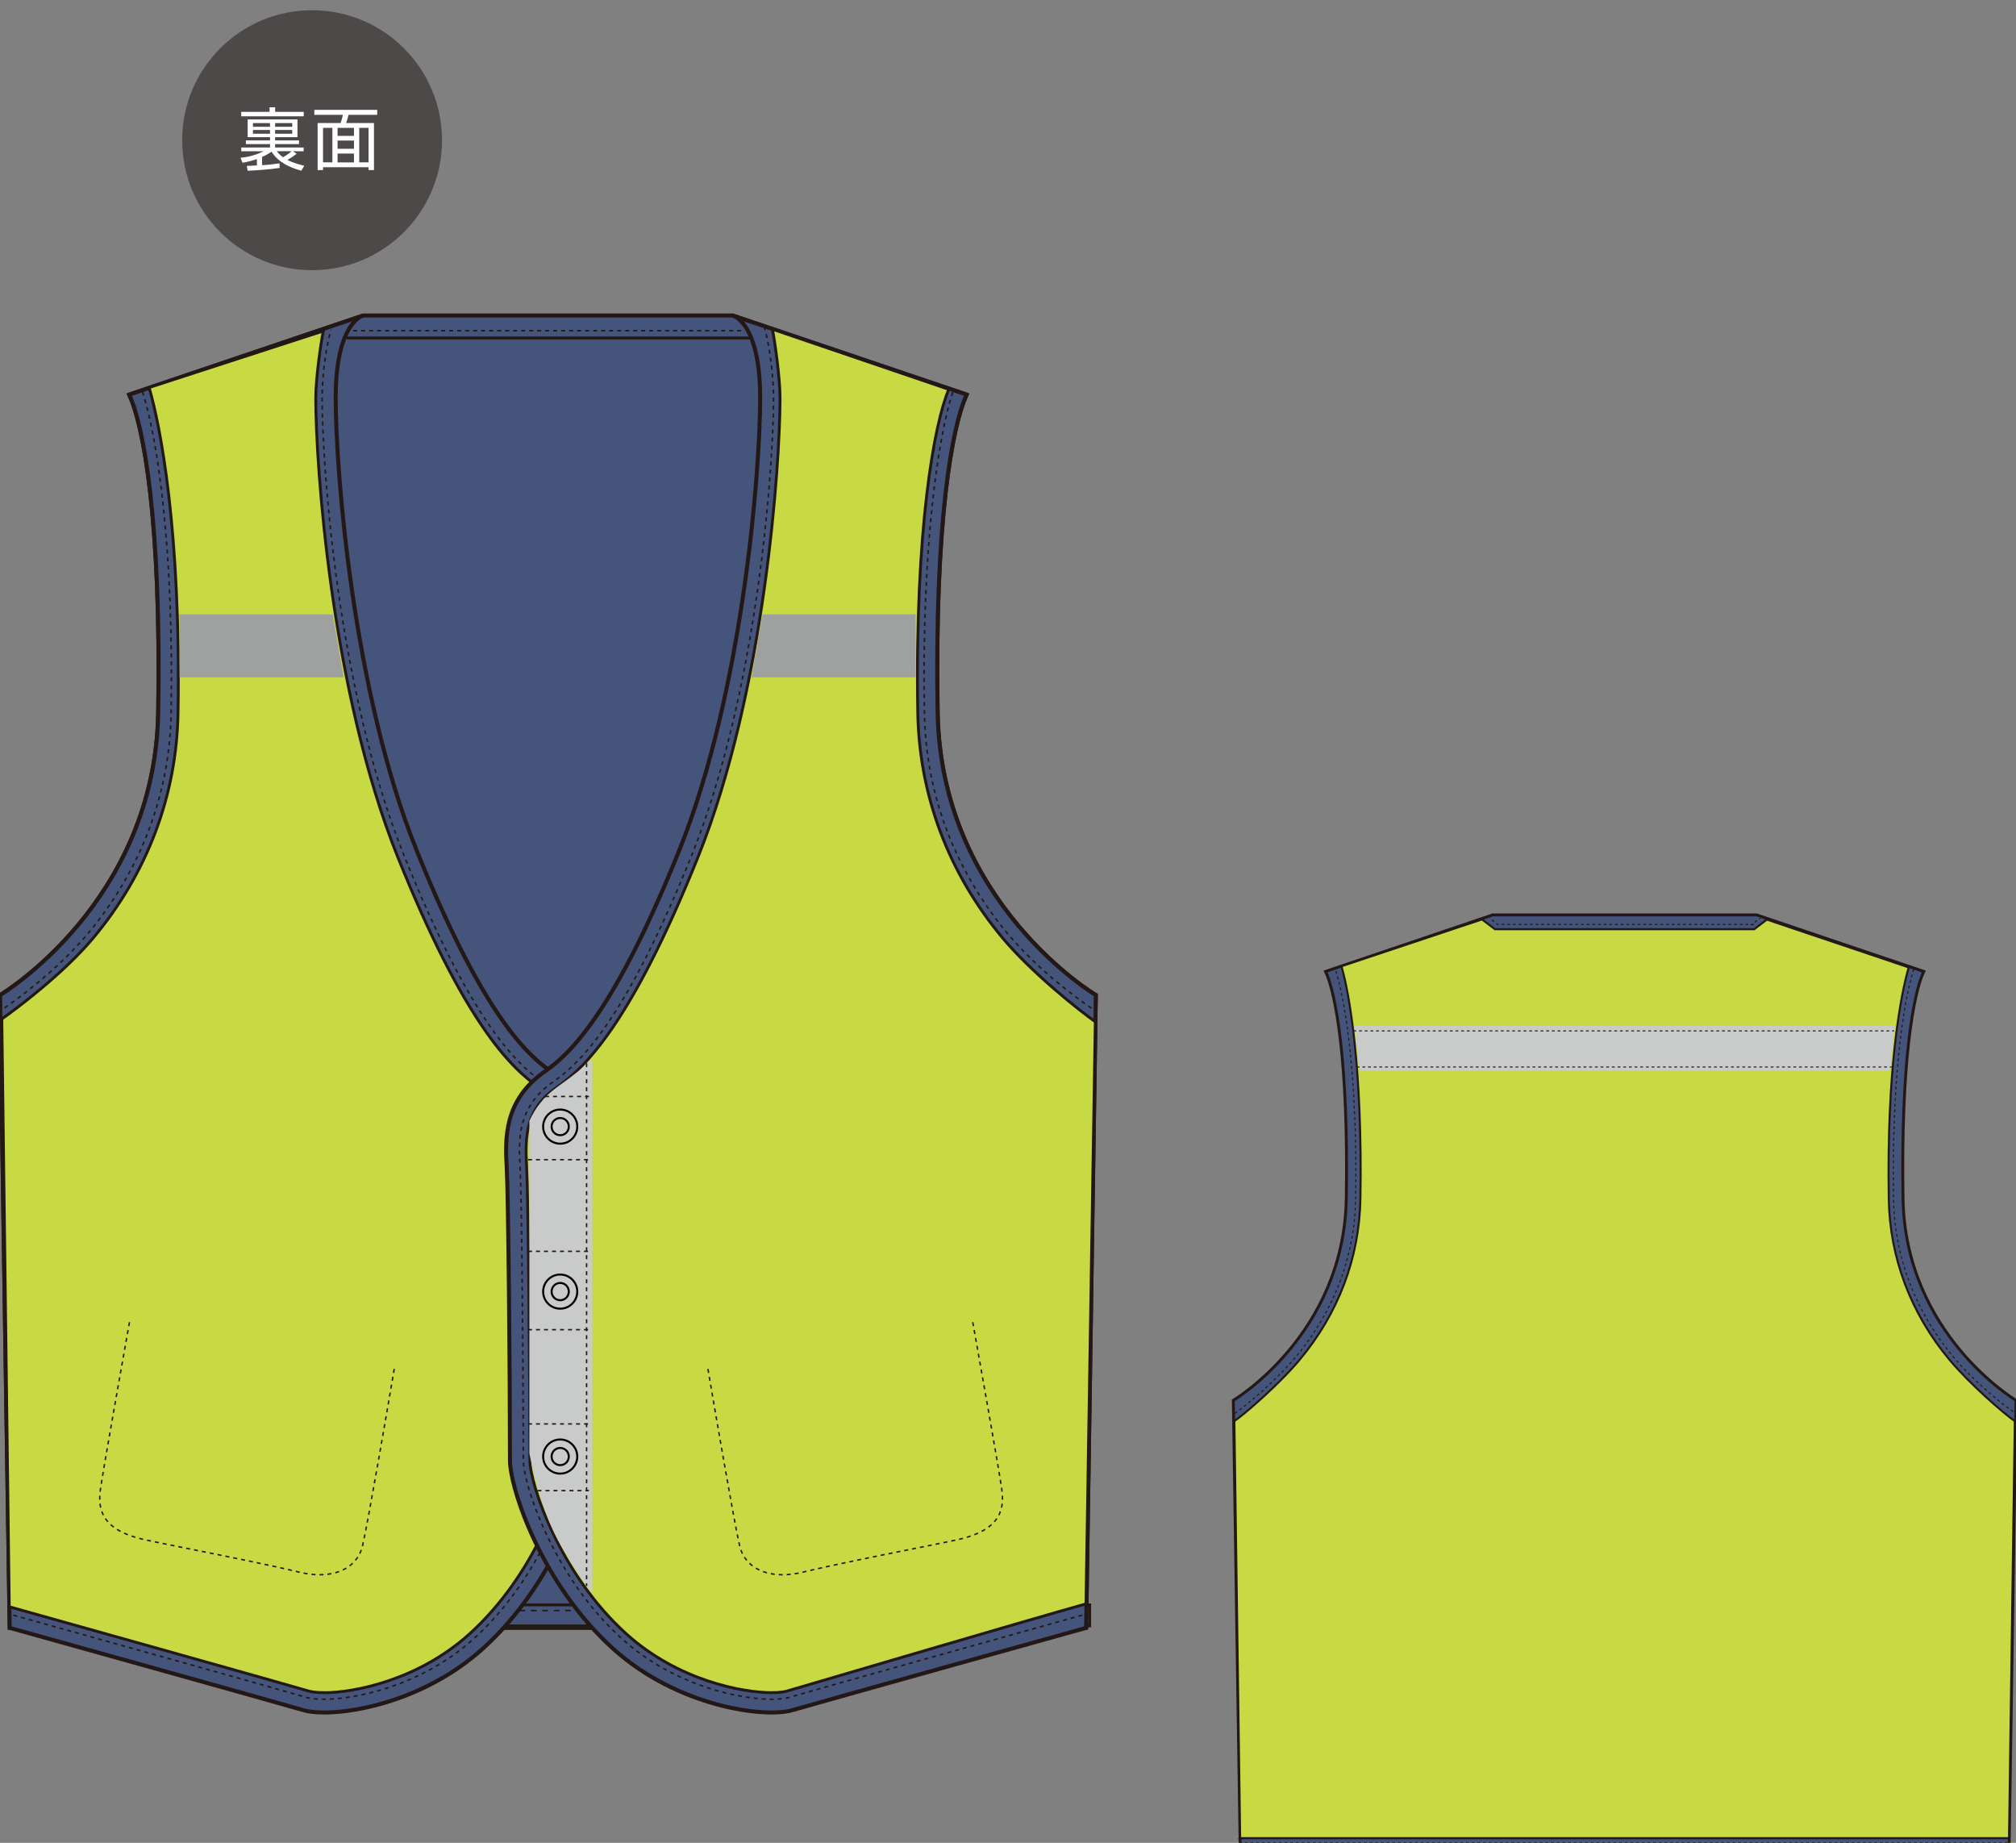 <?xml version="1.0" encoding="UTF-8"?>
<svg id="_レイヤー_2" data-name="レイヤー 2" xmlns="http://www.w3.org/2000/svg" xmlns:xlink="http://www.w3.org/1999/xlink" viewBox="0 0 398.16 363.89">
  <rect x="0" y="0" width="398.16" height="363.89" fill="#808080" stroke="none"/>
  <defs>
    <style>
      .cls-1 {
        stroke-width: .2px;
      }

      .cls-1, .cls-2, .cls-3 {
        stroke-dasharray: .56 .56;
      }

      .cls-1, .cls-2, .cls-3, .cls-4, .cls-5, .cls-6, .cls-7, .cls-8, .cls-9, .cls-10, .cls-11, .cls-12 {
        fill: none;
      }

      .cls-1, .cls-2, .cls-3, .cls-5, .cls-7, .cls-8, .cls-9, .cls-10, .cls-11, .cls-12 {
        stroke: #231815;
      }

      .cls-13 {
        fill: #4c4948;
      }

      .cls-2, .cls-4, .cls-12 {
        stroke-width: .4px;
      }

      .cls-3 {
        stroke-width: .21px;
      }

      .cls-4 {
        stroke: #040000;
      }

      .cls-5 {
        stroke-width: .57px;
      }

      .cls-14 {
        fill: #fff;
      }

      .cls-7 {
        stroke-width: .28px;
      }

      .cls-7, .cls-9 {
        stroke-dasharray: .79 .79;
      }

      .cls-15 {
        fill: #e3df26;
      }

      .cls-16 {
        fill: #c7da43;
      }

      .cls-8 {
        stroke-width: .79px;
      }

      .cls-17 {
        fill: #c9caca;
      }

      .cls-9 {
        stroke-width: .3px;
      }

      .cls-18 {
        fill: #9fa0a0;
      }

      .cls-19 {
        fill: #44547a;
      }

      .cls-10 {
        stroke-width: .56px;
      }

      .cls-11 {
        stroke-dasharray: 1.13 1.13;
        stroke-width: .28px;
      }

      .cls-20 {
        clip-path: url(#clippath);
      }
    </style>
    <clipPath id="clippath">
      <rect class="cls-6" width="398.16" height="363.89"/>
    </clipPath>
  </defs>
  <g id="_レイヤー_15" data-name="レイヤー 15">
    <g class="cls-20">
      <g>
        <g>
          <path class="cls-15" d="M71.56,62.36l.15-.05s-.06.02-.15.05"/>
          <path class="cls-8" d="M71.56,62.36l.15-.05s-.06.02-.15.05Z"/>
          <path class="cls-15" d="M144.71,62.31l.16.05c-.1-.04-.16-.05-.16-.05"/>
          <path class="cls-8" d="M144.71,62.31l.16.05c-.1-.04-.16-.05-.16-.05Z"/>
          <path class="cls-19" d="M214.52,321.44l1.91-124.95s-30.6-18.17-31.24-55.78c-.64-37.61,2.87-56.74,5.74-62.79l-46.22-15.62h-72.99l-46.22,15.62c2.87,6.06,6.37,25.18,5.74,62.79C30.6,178.33,0,196.5,0,196.5l1.91,124.95h212.6Z"/>
          <path class="cls-8" d="M214.52,321.44l1.91-124.95s-30.6-18.17-31.24-55.78c-.64-37.61,2.87-56.74,5.74-62.79l-46.22-15.62h-72.99l-46.22,15.62c2.87,6.06,6.37,25.18,5.74,62.79C30.6,178.33,0,196.5,0,196.5l1.91,124.95h212.6Z"/>
          <path class="cls-19" d="M68.91,66.22h78.44s-1.26-2.77-2.69-3.36h-72.65s-1.85.67-3.11,3.36"/>
          <line class="cls-9" x1="69.75" y1="65.3" x2="146.76" y2="65.3"/>
          <line class="cls-10" x1="68.48" y1="66.74" x2="148.47" y2="66.74"/>
          <rect class="cls-19" x="2.52" y="316.9" width="212.69" height="4.15"/>
          <rect class="cls-10" x="2.52" y="316.9" width="212.69" height="4.15"/>
          <line class="cls-11" x1="102.59" y1="318.02" x2="115.39" y2="318.02"/>
          <path class="cls-19" d="M25.5,77.92l46.22-15.62s-5.42,1.28-5.42,16.26,3.51,58.33,15.94,89.25c12.43,30.92,21.08,39.95,26.46,43.67,8.29,5.74,7.97,13.39,7.65,19.12-.32,5.73-.64,41.11-.64,57.69,0,5.74-6.37,24.67-20.4,37.29-12.75,11.48-29.96,13.71-35.38,12.11-5.42-1.59-58.01-16.25-58.01-16.25l-1.91-124.95s30.6-18.17,31.24-55.78c.64-37.61-2.87-56.74-5.74-62.79"/>
          <path class="cls-8" d="M25.5,77.92l46.22-15.62s-5.42,1.28-5.42,16.26,3.51,58.33,15.94,89.25c12.43,30.92,21.08,39.95,26.46,43.67,8.29,5.74,7.97,13.39,7.65,19.12-.32,5.73-.64,41.11-.64,57.69,0,5.74-6.37,24.67-20.4,37.29-12.75,11.48-29.96,13.71-35.38,12.11-5.42-1.59-58.01-16.25-58.01-16.25l-1.91-124.95s30.6-18.17,31.24-55.78c.64-37.61-2.87-56.74-5.74-62.79Z"/>
          <path class="cls-16" d="M64.02,334.23c-1.78,0-2.68-.21-2.99-.3-4.72-1.39-48.09-13.56-59.2-16.66L.36,201.2c2.91-2.02,12.25-9.05,18.03-15.96,10.7-12.79,16.5-28.16,16.77-44.45.61-36.11-3.56-56.93-5.71-64.27l34.4-11.16c-.51,2.48-1.49,9.5-1.49,13.21,0,13.07,2.98,57.78,16.22,90.72,13.06,32.47,22.16,41.48,27.87,45.43,6.1,4.22,6.31,9.38,5.96,15.68-.33,5.86-.64,40.9-.64,57.91,0,4.73-5.87,22.47-19.1,34.37-10.14,9.12-22.78,11.56-28.65,11.56"/>
          <path class="cls-10" d="M64.02,334.23c-1.78,0-2.68-.21-2.99-.3-4.72-1.39-48.09-13.56-59.2-16.66L.36,201.2c2.91-2.02,12.25-9.05,18.03-15.96,10.7-12.79,16.5-28.16,16.77-44.45.61-36.11-3.56-56.93-5.71-64.27l34.4-11.16c-.51,2.48-1.49,9.5-1.49,13.21,0,13.07,2.98,57.78,16.22,90.72,13.06,32.47,22.16,41.48,27.87,45.43,6.1,4.22,6.31,9.38,5.96,15.68-.33,5.86-.64,40.9-.64,57.91,0,4.73-5.87,22.47-19.1,34.37-10.14,9.12-22.78,11.56-28.65,11.56Z"/>
          <path class="cls-9" d="M28.13,77.33c2.91,8.84,6.22,30.85,5.67,63.43-.34,20.2-9.14,34.87-16.47,43.63-6.12,7.31-14.23,13.14-16.82,14.89"/>
          <path class="cls-9" d="M2.63,318.92c9.59,2.67,53.13,14.84,57.98,16.27.45.13,1.47.35,3.36.35,6.06,0,19.1-2.51,29.53-11.9,13.53-12.17,19.53-30.45,19.53-35.34,0-16.59.32-52.11.64-57.84.29-5.28.66-11.85-6.53-16.83-5.57-3.86-14.47-12.7-27.4-44.84-13.16-32.74-16.12-77.23-16.12-90.23,0-4.92.94-10.74,1.76-13.44"/>
          <polygon class="cls-18" points="35.46 133.74 67.87 133.74 65.72 121.31 35.46 121.31 35.46 133.74"/>
          <path class="cls-19" d="M190.93,77.92l-46.22-15.62s5.42,1.28,5.42,16.26-3.51,58.33-15.94,89.25c-12.43,30.92-21.08,39.95-26.46,43.67-8.29,5.74-7.97,13.39-7.65,19.12.32,5.73.64,41.11.64,57.69,0,5.74,6.37,24.67,20.4,37.29,12.75,11.48,29.96,13.71,35.38,12.11,5.42-1.59,58.01-16.25,58.01-16.25l1.91-124.95s-30.6-18.17-31.24-55.78c-.64-37.61,2.87-56.74,5.74-62.79"/>
          <path class="cls-8" d="M190.93,77.92l-46.22-15.62s5.42,1.28,5.42,16.26-3.51,58.33-15.94,89.25c-12.43,30.92-21.08,39.95-26.46,43.67-8.29,5.74-7.97,13.39-7.65,19.12.32,5.73.64,41.11.64,57.69,0,5.74,6.37,24.67,20.4,37.29,12.75,11.48,29.96,13.71,35.38,12.11,5.42-1.59,58.01-16.25,58.01-16.25l1.91-124.95s-30.6-18.17-31.24-55.78c-.64-37.61,2.87-56.74,5.74-62.79Z"/>
          <path class="cls-16" d="M152.41,334.23c-5.87,0-18.52-2.43-28.66-11.56-13.23-11.9-19.1-29.64-19.1-34.37,0-17.01-.32-52.05-.64-57.91-.35-6.3-.13-11.46,5.96-15.68,5.71-3.95,14.81-12.96,27.87-45.43,13.24-32.93,16.22-77.65,16.22-90.72,0-3.71-1-11.06-1.51-13.55l34.84,11.87c-2.86,6.59-6.74,27.79-6.13,63.9.28,16.29,6.08,31.66,16.77,44.45,5.78,6.91,15.38,14.5,18.29,16.52l-1.84,114.95c-11.1,3.1-54.37,15.84-59.09,17.23-.3.09-1.21.3-2.99.3"/>
          <path class="cls-10" d="M152.41,334.23c-5.87,0-18.52-2.43-28.66-11.56-13.23-11.9-19.1-29.64-19.1-34.37,0-17.01-.32-52.05-.64-57.91-.35-6.3-.13-11.46,5.96-15.68,5.71-3.95,14.81-12.96,27.87-45.43,13.24-32.93,16.22-77.65,16.22-90.72,0-3.71-1-11.06-1.51-13.55l34.84,11.87c-2.86,6.59-6.74,27.79-6.13,63.9.28,16.29,6.08,31.66,16.77,44.45,5.78,6.91,15.38,14.5,18.29,16.52l-1.84,114.95c-11.1,3.1-54.37,15.84-59.09,17.23-.3.09-1.21.3-2.99.3Z"/>
          <path class="cls-9" d="M188.16,77.44c-2.91,8.84-6.14,30.73-5.59,63.33.34,20.2,9.15,34.87,16.47,43.63,6.12,7.31,14.23,13.14,16.82,14.89"/>
          <path class="cls-9" d="M213.75,318.92c-9.59,2.67-53.13,14.84-57.98,16.27-.45.13-1.47.35-3.35.35-6.06,0-19.1-2.51-29.53-11.9-13.53-12.17-19.53-30.45-19.53-35.34,0-16.59-.32-52.11-.64-57.84-.29-5.28-.66-11.85,6.53-16.83,5.57-3.86,14.47-12.7,27.4-44.84,13.16-32.74,16.13-77.23,16.13-90.23,0-4.92-1.02-11.4-1.85-14.1"/>
          <polygon class="cls-18" points="180.84 133.74 148.42 133.74 150.58 121.31 180.84 121.31 180.84 133.74"/>
          <path class="cls-7" d="M192.12,261.08c1.33,7.47,5.17,29.02,5.72,32.92.54,3.75,0,7.86-7.97,9.85-1.07.27-4.88,1.04-9.3,1.93-7.56,1.52-16.96,3.42-21.96,4.65-1.41.35-2.77.52-4.06.52-4.48,0-7.65-2.15-8.48-5.75-1.14-4.95-5.02-27.61-6.33-35.34"/>
          <path class="cls-7" d="M25.57,261.08c-1.33,7.47-5.17,29.02-5.72,32.92-.54,3.75-.01,7.86,7.97,9.85,1.07.27,4.88,1.04,9.3,1.93,7.56,1.52,16.96,3.42,21.96,4.65,1.41.35,2.77.52,4.05.52h0c4.48,0,7.65-2.15,8.48-5.75,1.14-4.95,5.02-27.61,6.33-35.34"/>
          <path class="cls-17" d="M109.97,214.71c-2.72,1.93-4.39,4.34-5.42,6.64v65.67c.98,4.77,2.78,11.77,5.63,17.07,2.45,4.53,4.94,8.11,6.8,10.53v-105.56c-1.63,1.62-3.78,3.35-7.01,5.64"/>
          <line class="cls-7" x1="115.85" y1="209.93" x2="115.85" y2="313.17"/>
          <line class="cls-7" x1="104.28" y1="228.99" x2="116.3" y2="228.99"/>
          <line class="cls-7" x1="107.65" y1="216.51" x2="116.31" y2="216.51"/>
          <line class="cls-7" x1="104.28" y1="247.09" x2="116.3" y2="247.09"/>
          <line class="cls-7" x1="104.28" y1="262.56" x2="116.3" y2="262.56"/>
          <line class="cls-7" x1="104.28" y1="281.17" x2="116.3" y2="281.17"/>
          <line class="cls-7" x1="106.15" y1="294.34" x2="116.31" y2="294.34"/>
          <path class="cls-17" d="M114.01,222.46c0,1.86-1.51,3.37-3.37,3.37s-3.37-1.51-3.37-3.37,1.51-3.37,3.37-3.37,3.37,1.51,3.37,3.37"/>
          <path class="cls-4" d="M114.01,222.46c0,1.86-1.51,3.37-3.37,3.37s-3.37-1.51-3.37-3.37,1.51-3.37,3.37-3.37,3.37,1.51,3.37,3.37Z"/>
          <path class="cls-17" d="M112.34,222.46c0,.94-.76,1.7-1.7,1.7s-1.7-.76-1.7-1.7.76-1.7,1.7-1.7,1.7.76,1.7,1.7"/>
          <path class="cls-4" d="M112.34,222.46c0,.94-.76,1.7-1.7,1.7s-1.7-.76-1.7-1.7.76-1.7,1.7-1.7,1.7.76,1.7,1.7Z"/>
          <path class="cls-17" d="M114.01,255.04c0,1.86-1.51,3.37-3.37,3.37s-3.37-1.51-3.37-3.37,1.51-3.37,3.37-3.37,3.37,1.51,3.37,3.37"/>
          <path class="cls-4" d="M114.01,255.04c0,1.86-1.51,3.37-3.37,3.37s-3.37-1.51-3.37-3.37,1.51-3.37,3.37-3.37,3.37,1.51,3.37,3.37Z"/>
          <path class="cls-17" d="M112.34,255.04c0,.94-.76,1.7-1.7,1.7s-1.7-.76-1.7-1.7.76-1.71,1.7-1.71,1.7.76,1.7,1.71"/>
          <path class="cls-4" d="M112.34,255.04c0,.94-.76,1.7-1.7,1.7s-1.7-.76-1.7-1.7.76-1.71,1.7-1.71,1.7.76,1.7,1.71Z"/>
          <path class="cls-17" d="M114.01,287.61c0,1.86-1.51,3.37-3.37,3.37s-3.37-1.51-3.37-3.37,1.51-3.37,3.37-3.37,3.37,1.51,3.37,3.37"/>
          <path class="cls-4" d="M114.01,287.61c0,1.86-1.51,3.37-3.37,3.37s-3.37-1.51-3.37-3.37,1.51-3.37,3.37-3.37,3.37,1.51,3.37,3.37Z"/>
          <path class="cls-17" d="M112.34,287.61c0,.94-.76,1.7-1.7,1.7s-1.7-.76-1.7-1.7.76-1.7,1.7-1.7,1.7.76,1.7,1.7"/>
          <path class="cls-4" d="M112.34,287.61c0,.94-.76,1.7-1.7,1.7s-1.7-.76-1.7-1.7.76-1.7,1.7-1.7,1.7.76,1.7,1.7Z"/>
        </g>
        <g>
          <path class="cls-15" d="M294.68,180.7l.11-.04s-.04,0-.11.04"/>
          <path class="cls-5" d="M294.68,180.7l.11-.04s-.04,0-.11.04Z"/>
          <path class="cls-15" d="M294.68,180.7l.11-.04s-.04,0-.11.04"/>
          <path class="cls-2" d="M294.68,180.7l.11-.04s-.04,0-.11.04Z"/>
          <path class="cls-15" d="M346.93,180.66l.11.04c-.07-.03-.11-.04-.11-.04"/>
          <path class="cls-5" d="M346.93,180.66l.11.04c-.07-.03-.11-.04-.11-.04Z"/>
          <path class="cls-15" d="M346.93,180.66l.11.04c-.07-.03-.11-.04-.11-.04"/>
          <path class="cls-2" d="M346.93,180.66l.11.04c-.07-.03-.11-.04-.11-.04Z"/>
          <path class="cls-19" d="M396.79,365.76l1.37-89.25s-21.86-12.98-22.31-39.84c-.45-26.86,2.05-40.53,4.1-44.85l-33.01-11.16h-52.14l-33.01,11.16c2.05,4.33,4.55,17.99,4.1,44.85-.46,26.87-22.31,39.84-22.31,39.84l1.37,89.25h151.86Z"/>
          <path class="cls-5" d="M396.79,365.76l1.37-89.25s-21.86-12.98-22.31-39.84c-.45-26.86,2.05-40.53,4.1-44.85l-33.01-11.16h-52.14l-33.01,11.16c2.05,4.33,4.55,17.99,4.1,44.85-.46,26.87-22.31,39.84-22.31,39.84l1.37,89.25h151.86Z"/>
          <path class="cls-3" d="M377.98,191.37c-2.08,6.31-4.41,22.05-4.01,45.33.25,14.43,6.53,24.91,11.76,31.16,4.37,5.23,10.11,9.7,11.96,10.94"/>
          <polyline class="cls-19" points="347.88 181.08 345.94 182.59 346.62 182.53 295.71 182.53 294.17 181.16"/>
          <polyline class="cls-3" points="347.88 181.08 345.94 182.59 346.62 182.53 295.71 182.53 294.17 181.16"/>
          <path class="cls-3" d="M243.88,279.08c1.85-1.25,7.73-5.99,12.1-11.22,5.23-6.26,11.52-16.74,11.76-31.16.39-23.28-1.92-38.94-4-45.25"/>
          <line class="cls-3" x1="396.49" y1="363.89" x2="245" y2="363.89"/>
          <path class="cls-16" d="M244.93,362.95l-1.14-82.34c2.08-1.45,8.78-7.2,12.91-12.14,7.64-9.14,11.78-20.12,11.98-31.75.44-25.79-2.2-40.67-3.74-45.92l27.75-9.25,2.56,1.93h51.21l2.49-1.9,28.02,9.44c-1.54,5.25-4.38,19.92-3.94,45.71.2,11.63,4.34,22.61,11.98,31.75,4.13,4.94,10.83,10.7,12.91,12.14l-1.14,82.34h-151.86Z"/>
          <path class="cls-12" d="M244.93,362.95l-1.14-82.34c2.08-1.45,8.78-7.2,12.91-12.14,7.64-9.14,11.78-20.12,11.98-31.75.44-25.79-2.2-40.67-3.74-45.92l27.75-9.25,2.56,1.93h51.21l2.49-1.9,28.02,9.44c-1.54,5.25-4.38,19.92-3.94,45.71.2,11.63,4.34,22.61,11.98,31.75,4.13,4.94,10.83,10.7,12.91,12.14l-1.14,82.34h-151.86Z"/>
          <polygon class="cls-17" points="373.31 211.42 268.47 211.42 267.51 202.54 374.21 202.54 373.31 211.42"/>
          <line class="cls-1" x1="267.3" y1="203.56" x2="374.1" y2="203.56"/>
          <line class="cls-1" x1="267.95" y1="210.69" x2="373.62" y2="210.69"/>
        </g>
        <g>
          <path class="cls-13" d="M35.98,27.69c0,14.17,11.49,25.66,25.66,25.66s25.66-11.49,25.66-25.66S75.81,2.02,61.64,2.02s-25.66,11.49-25.66,25.66"/>
          <path class="cls-14" d="M51.77,32.61c1.02-.05,1.62-.09,3.45-.35v.9c-1.81.29-4.86.51-6.31.55l-.17-.95c.32-.01,1.33-.05,2-.09v-1.26c-.94.34-1.86.55-2.85.74l-.38-.99c1.17-.13,2.71-.38,4.53-1.29h-4.39v-.75h5.68v-.66h-4.77v-.74h4.77v-.63h-4.42v-3.51h9.84v3.51h-4.42v.63h4.73v.74h-4.73v.66h5.64v.75h-2.12l.74.49c-.7.56-1.49,1.03-1.84,1.22,1.22.63,2.8,1.02,3.34,1.15l-.58.98c-3.83-1.07-5.17-2.64-5.87-3.75-.96.63-1.59.91-1.88,1.03v1.62ZM53.24,22.09v-.91h1.1v.91h5.65v.88h-12.35v-.88h5.6ZM49.96,25.04h3.36v-.74h-3.36v.74ZM49.96,26.41h3.36v-.75h-3.36v.75ZM54.33,25.04h3.38v-.74h-3.38v.74ZM54.33,26.41h3.38v-.75h-3.38v.75ZM54.67,29.86c.27.35.52.66,1.22,1.19.72-.41,1.29-.83,1.7-1.19h-2.92Z"/>
          <path class="cls-14" d="M74.49,22.68h-5.65c-.09.39-.32,1.19-.48,1.61h5.5v9.29h-1.07v-.56h-8.99v.56h-1.07v-9.29h4.53c.24-.62.39-1.26.46-1.61h-5.64v-.99h12.42v.99ZM65.65,25.25h-1.85v6.8h1.85v-6.8ZM69.91,25.25h-3.24v1.58h3.24v-1.58ZM69.91,27.75h-3.24v1.63h3.24v-1.63ZM69.91,30.32h-3.24v1.74h3.24v-1.74ZM72.79,25.25h-1.84v6.8h1.84v-6.8Z"/>
        </g>
      </g>
    </g>
  </g>
</svg>